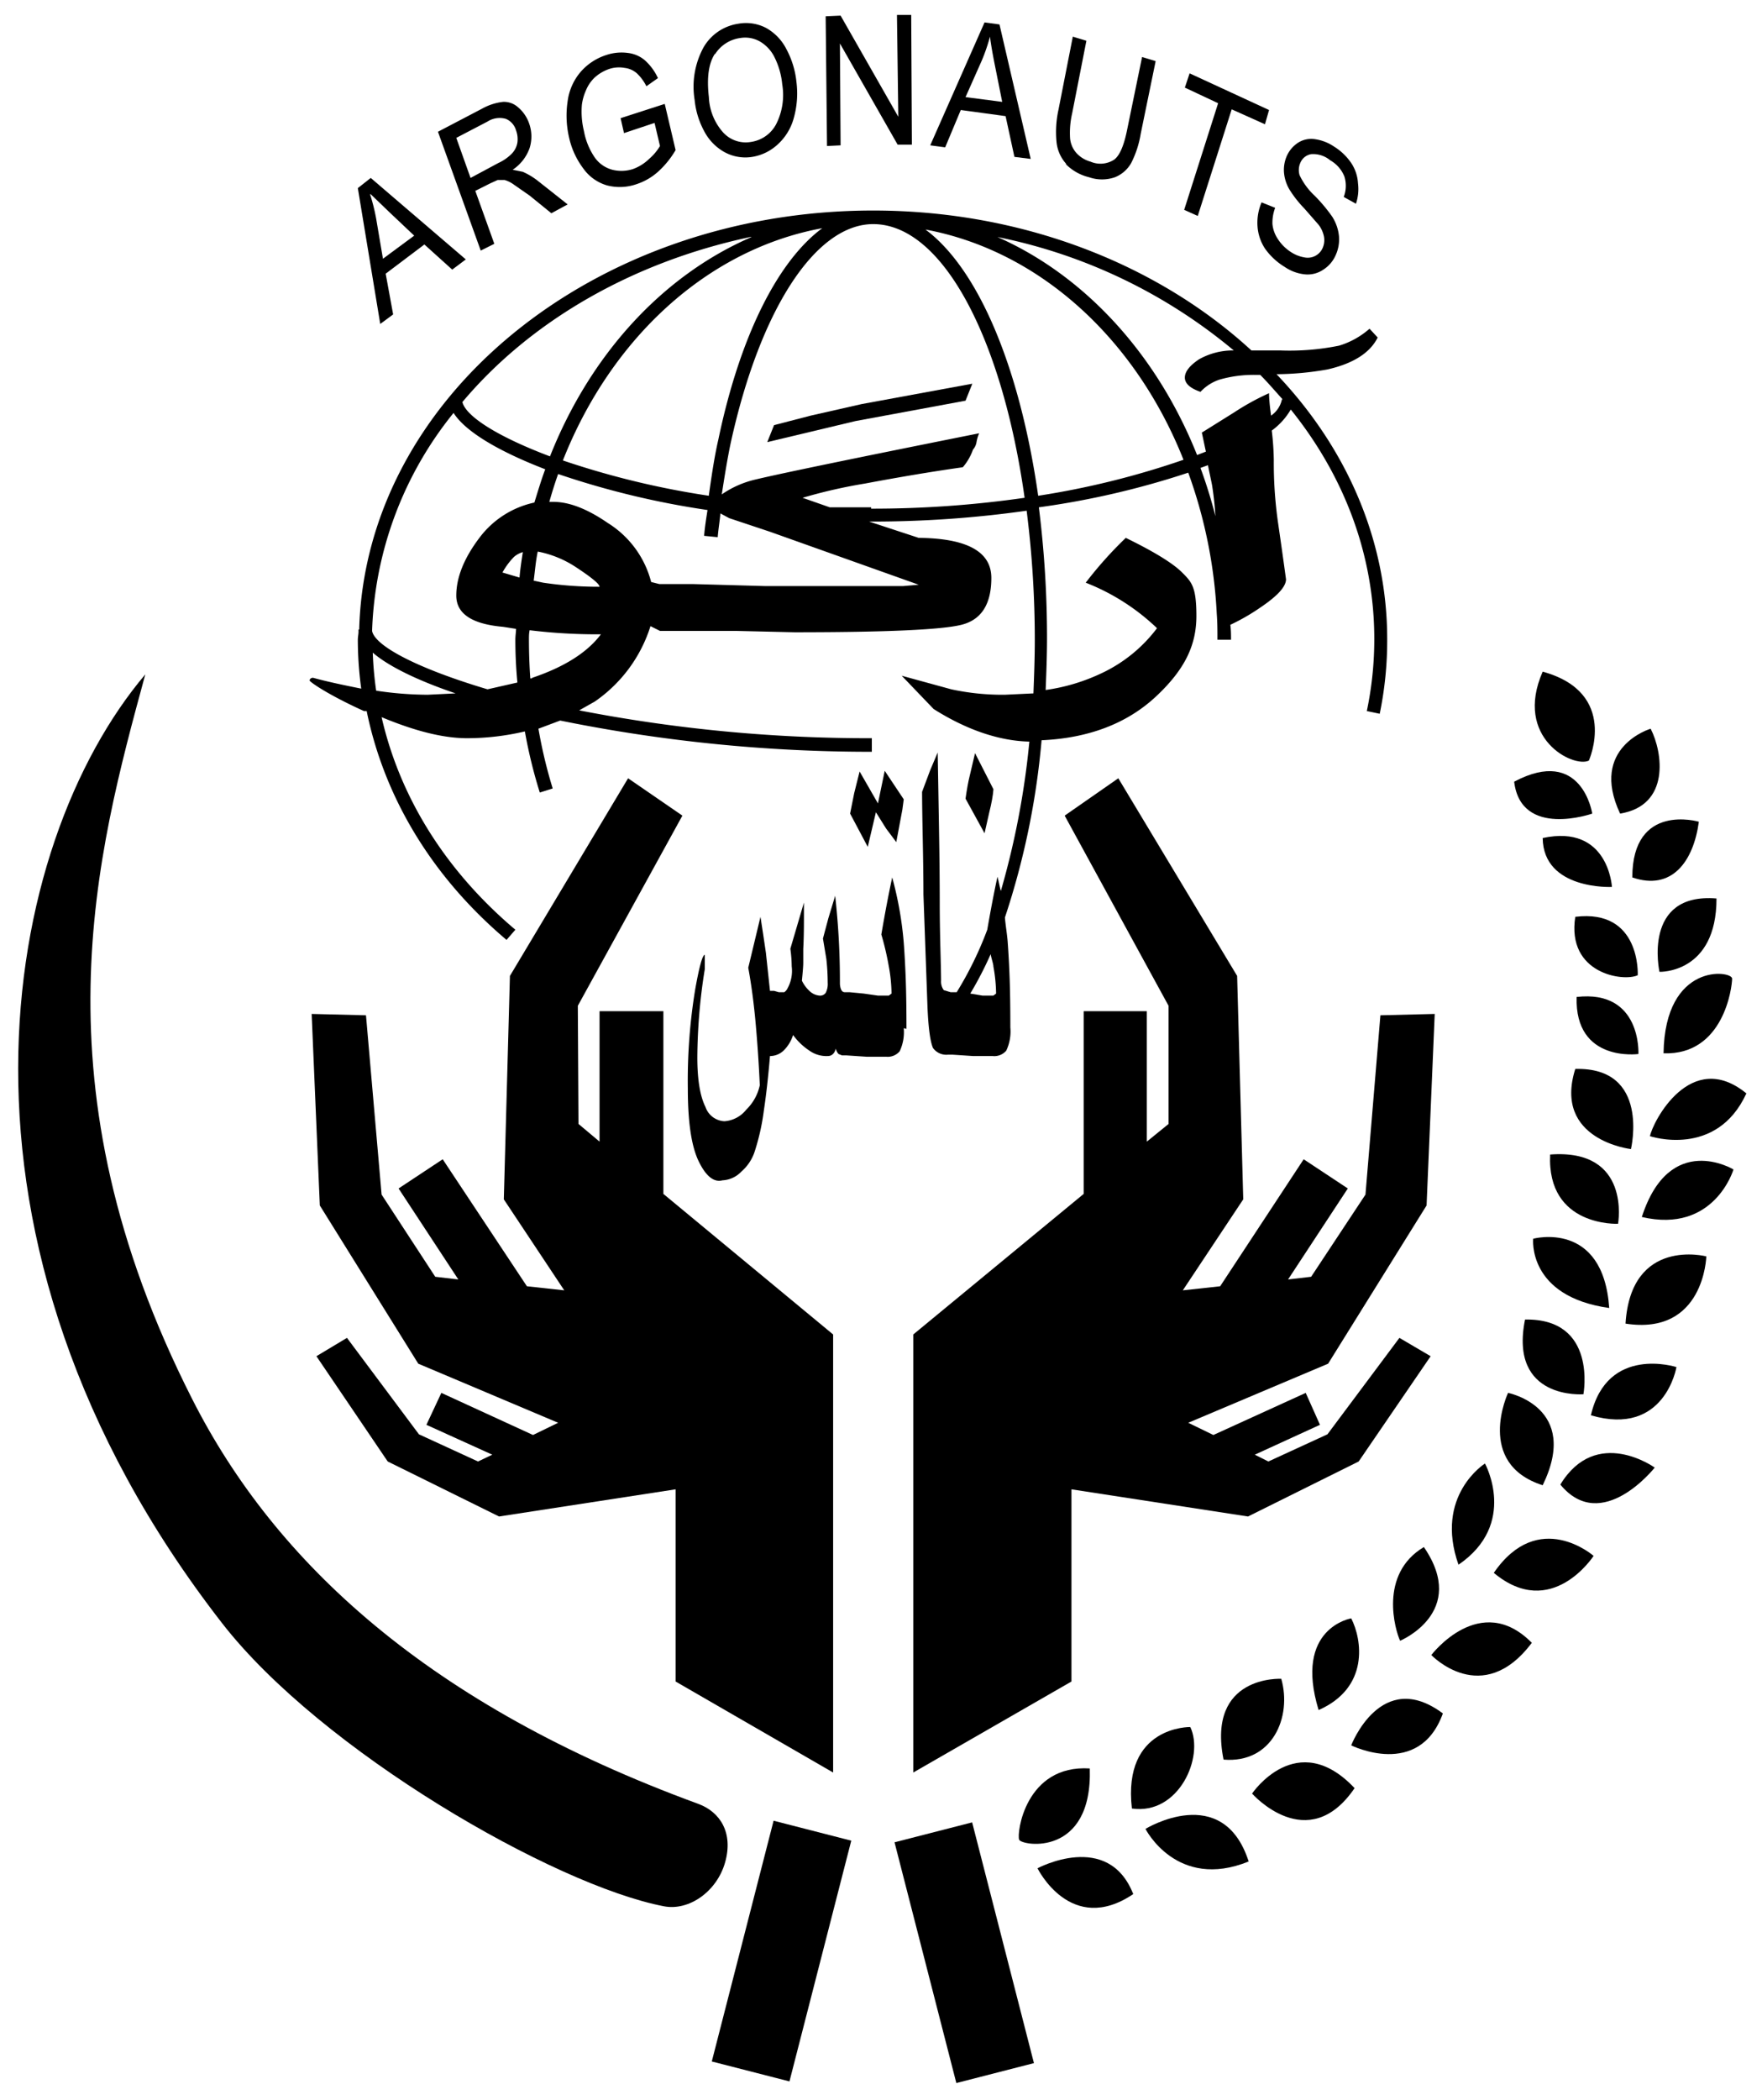 <svg id="Layer_1" data-name="Layer 1" xmlns="http://www.w3.org/2000/svg" viewBox="0 0 259.5 309.2"><title>argonauts-logo</title><polygon points="92.5 114.6 75.1 143.7 74.2 176.6 83.1 190 77.6 189.4 65.2 170.7 58.7 175 67.5 188.4 64.1 188 56.2 175.9 53.9 149.5 45.9 149.3 47.1 177.5 61.6 200.8 82.2 209.5 78.5 211.3 65 205.1 62.8 209.8 72.5 214.2 70.4 215.2 61.7 211.2 51.1 197 46.6 199.7 57.1 215.2 73.5 223.3 99.5 219.3 99.5 247.6 122.7 261 122.7 196.5 97.7 175.8 97.7 148.9 88.3 148.9 88.3 168.1 85.2 165.5 85.1 148.1 100.5 120.1 92.5 114.6"/><polygon points="210.1 177.5 211.3 149.3 203.3 149.5 201.1 175.9 193.1 188 189.7 188.4 198.5 175 192 170.7 179.7 189.4 174.2 190 183.1 176.6 182.2 143.7 164.7 114.6 156.8 120.1 172.1 148.1 172.1 165.5 168.9 168.1 168.9 148.9 159.6 148.9 159.6 175.8 134.5 196.5 134.5 261 157.8 247.6 157.8 219.3 183.8 223.3 200.1 215.2 210.7 199.7 206.1 197 195.5 211.2 186.8 215.2 184.8 214.2 194.4 209.8 192.3 205.1 178.7 211.3 175 209.5 195.6 200.8 210.1 177.5"/><path d="M160.5,260.4c-9.5-.6-10.8,9.6-10.4,10.5s10.8,2.6,10.4-10.5"/><path d="M166.7,266.3c6.9,1,10.7-7.6,8.6-12,0,0-10-.2-8.6,12"/><path d="M152.8,275.1s4.9,10,14.1,3.8c-3.7-9.4-14.1-3.8-14.1-3.8"/><path d="M168.7,269.3s4.6,9.1,15.2,4.8c-3.8-11.8-15.2-4.8-15.2-4.8"/><path d="M184.4,264.1s8.2,9.3,15.1-.8c-8.5-9-15.1.8-15.1.8"/><path d="M180.2,259.1c7.2.6,10.1-6.3,8.5-11.9,0,0-11-.6-8.5,11.9"/><path d="M234,112s4.5-10-6.8-13.1c-4.3,9.8,4.5,14.2,6.8,13.1"/><path d="M243.1,107.3s-9.1,2.7-4.5,12.5c7.4-1.2,6.3-9,4.5-12.5"/><path d="M234.5,119.8s-1.5-10-11.5-4.7c1,8.4,11.5,4.7,11.5,4.7"/><path d="M240.4,129.2c5.8,2,9-2.3,9.8-8.2,0,0-9.8-2.9-9.8,8.2"/><path d="M227.2,123.4c.1,7.7,10.2,7.2,10.2,7.2s-.5-9.3-10.2-7.2"/><path d="M244.4,143.1s8.4.3,8.4-10.8c-11-.9-8.4,10.8-8.4,10.8"/><path d="M241.2,143.6s.5-9.8-9.2-8.6c-1.3,8.4,7.1,9.6,9.2,8.6"/><path d="M199,257s10,5,13.5-4.7c-9.1-6.8-13.5,4.7-13.5,4.7"/><path d="M194.2,251.8c7.5-3.3,6.4-10.4,4.8-13.5,0,0-8.5,1.4-4.8,13.5"/><path d="M210.8,243.7s7.5,7.9,14.8-1.8c-7.6-7.7-14.8,1.8-14.8,1.8"/><path d="M206.2,241.6s10.1-4.2,3.5-13.8c-6.7,4-4.2,12.3-3.5,13.8"/><path d="M245,155.1c8.9.3,10.1-9.8,10.1-11s-9.9-2.5-10.1,11"/><path d="M232.2,146.8c-.3,9.7,9.1,8.4,9.1,8.4s.5-9.5-9.1-8.4"/><path d="M243,167.3s9.8,3.3,14.2-6.3c-8.2-6.7-13.8,4.2-14.2,6.3"/><path d="M232,157.4c-3.3,10.5,8.2,11.8,8.2,11.8s2.9-12.1-8.2-11.8"/><path d="M241.8,179.2c10.7,2.5,13.5-7,13.5-7s-9.4-5.7-13.5,7"/><path d="M238.3,180.2s2-11.1-10-10.2c-.5,10.7,10,10.2,10,10.2"/><path d="M225.8,182.4s-.9,8.5,11.2,10.2c-.9-13-11.2-10.2-11.2-10.2"/><path d="M218.7,215.5s-7.5,4.7-3.9,14.9c8.8-6,3.9-14.9,3.9-14.9"/><path d="M227.2,218.7c5.6-11.5-5.1-13.6-5.1-13.6s-4.9,10.4,5.1,13.6"/><path d="M229.8,218.6c6.1,7.4,13.9-2.5,13.9-2.5s-8.6-6.2-13.9,2.5"/><path d="M220,231.6c8.5,7.1,14.7-2.5,14.7-2.5s-8.1-7.1-14.7,2.5"/><path d="M239.4,194.9c11.6,1.8,11.9-9.9,11.9-9.9s-11.1-2.9-11.9,9.9"/><path d="M234.3,208.4c10.9,3.2,12.6-7.1,12.6-7.1s-10.2-3.3-12.6,7.1"/><path d="M233.2,205.3s2.1-11.2-8.6-11c-2.4,11.9,8.6,11,8.6,11"/><path d="M53.8,104.7H54c2.6,12.7,9.6,24.4,20.6,33.7l1.3-1.5c-10.3-8.7-17-19.5-19.7-31.3,4.8,2,9,3.1,12.6,3.1a37.3,37.3,0,0,0,8.5-1,72.3,72.3,0,0,0,2.2,9l1.9-.6a70.5,70.5,0,0,1-2.1-8.8l3.2-1.2a229.4,229.4,0,0,0,45.9,4.6v-2a223.2,223.2,0,0,1-43.1-4.1l2.3-1.3a21.2,21.2,0,0,0,8.2-11.1l1.4.7h11.2l8.6.2q20.2,0,24.6-1.1t4.4-6.9-10.7-5.9L128,76.8h.3a161.8,161.8,0,0,0,22.9-1.6,151.1,151.1,0,0,1,1.2,19c0,2.7-.1,5.3-.2,7.9l-4.2.2a35.7,35.7,0,0,1-7.9-.8l-7.3-2,4.7,4.9c4.9,3.1,9.7,4.7,14.1,4.8a120.2,120.2,0,0,1-4.2,22c-.2-.7-.3-1.4-.5-2.1-.5,2.3-1,4.9-1.5,7.8a52.5,52.5,0,0,1-4.5,9.2h-.9l-1-.3a2.1,2.1,0,0,1-.4-1.4q0-.9-.1-4.7t-.1-6.8q0-4.4-.1-10.4t-.2-11.7l-1.1,2.6-1.2,3.2q0,2,.1,7t.1,8.1l.6,16.7q.2,4.5.8,5.9a2.4,2.4,0,0,0,2.2,1h.7l3,.2h2.9a2.3,2.3,0,0,0,2-.8,6.6,6.6,0,0,0,.6-3.4q0-4.2-.1-7.1t-.3-5.6c-.1-1.2-.3-2.3-.4-3.5a114,114,0,0,0,5.4-26.1c6.8-.3,12.5-2.4,16.8-6.4s6-7.6,6-11.9-.7-5-2.1-6.4-4.2-3.1-8.3-5.1a58.6,58.6,0,0,0-5.9,6.6,32,32,0,0,1,10.5,6.7,21.8,21.8,0,0,1-8.1,6.6,28.3,28.3,0,0,1-8.3,2.5c.1-2.5.2-5.1.2-7.6a154.5,154.5,0,0,0-1.2-19.3A122.7,122.7,0,0,0,175,69.6a71.1,71.1,0,0,1,4.2,20.8c.1,1.3.1,2.5.1,3.8h2c0-.7,0-1.4-.1-2.2a30.7,30.7,0,0,0,4.5-2.6q3.7-2.5,3.7-4.1-.6-4.4-1.2-8.5a62.2,62.2,0,0,1-.6-9.1,40.9,40.9,0,0,0-.3-4.3,10.1,10.1,0,0,0,2.8-3.1c7.8,9.7,12.3,21.3,12.3,33.8a51.5,51.5,0,0,1-1.1,10.6l1.9.4a53.4,53.4,0,0,0,1.1-11c0-14.7-6.1-28.3-16.3-39a44.4,44.4,0,0,0,7.5-.7q5.7-1.3,7.4-4.7l-1.2-1.3a12,12,0,0,1-4.5,2.5,36.5,36.5,0,0,1-8.7.7h-4.2C170.6,39,150.7,31,128.6,31,87.4,31,53.8,58.6,52.9,92.7h-.1V93c0,.4-.1.8-.1,1.2a53.5,53.5,0,0,0,.5,7.2c-2.5-.5-4.9-1-7.1-1.6-.3,0-.5.2-.5.4s2.7,2.1,8,4.5m92.7,37.6a23.3,23.3,0,0,1,.4,4l-.4.3h-1.6l-1.8-.3a52.8,52.8,0,0,0,3-5.8c.1.6.3,1.1.4,1.7M55.4,101.7a51.6,51.6,0,0,1-.5-5.6c2.3,2,6.6,4.1,12.2,6l-4.1.2a51.6,51.6,0,0,1-7.6-.6M80.3,69.1c-.6,1.6-1.1,3.3-1.6,4.9a13.7,13.7,0,0,0-8.1,5.2q-3.4,4.5-3.4,8.5t6.9,4.6l1.9.3c0,.5-.1,1-.1,1.6,0,2.1.1,4.2.3,6.3l-4.4,1c-10.4-3.1-16.6-6.4-17-8.6A53.8,53.8,0,0,1,66.8,60.8c1.7,2.7,6.5,5.6,13.5,8.3M79.1,81.2a15.5,15.5,0,0,1,5.7,2.3q3.5,2.3,3.5,2.9a55.6,55.6,0,0,1-8.3-.6l-1.4-.3c.2-1.5.3-2.9.6-4.3m-2.5,3.9-2.7-.8A10.5,10.5,0,0,1,75.7,82a3.4,3.4,0,0,1,1.3-.7c-.2,1.3-.4,2.6-.5,3.9m1.8,14.7h-.2q-.2-2.9-.2-5.8c0-.4,0-.8.1-1.3a82.1,82.1,0,0,0,10.5.6q-3,4-10.1,6.4m56.9-13.7-2.3.2H112.7L102,86H97.1l-1.2-.3a14.5,14.5,0,0,0-6.4-8.7q-4.5-3.1-8-3.1h-.6c.4-1.4.8-2.7,1.3-4.1a124.3,124.3,0,0,0,22,5.3c-.2,1.3-.4,2.5-.5,3.8l2,.2c.1-1.2.3-2.4.4-3.5l1.3.7,6,2ZM104.4,73a124.1,124.1,0,0,1-21.5-5.2c7.1-18,21.3-31.1,38.2-34.2-6.5,4.8-12.1,15.8-15.3,31.1-.6,2.6-1,5.4-1.4,8.2m23.9,1.8h-6.1l-4-1.4a75.8,75.8,0,0,1,9.2-2.1q8-1.5,14.4-2.4a8.2,8.2,0,0,0,1.5-2.6,2.2,2.2,0,0,0,.5-1,5.9,5.9,0,0,1,.4-1.4q-27.5,5.5-32.9,6.8a14.4,14.4,0,0,0-5,2.2c.4-2.6.8-5.1,1.3-7.5C111.9,45.6,120.1,33,128.6,33c10.2,0,19,16.8,22.3,40.3a157.8,157.8,0,0,1-22.6,1.6m24.6-1.9c-2.7-18.9-8.8-33.4-16.6-39.2,16.7,3.1,30.9,16,38,33.9a122.6,122.6,0,0,1-21.4,5.3m25.6-1.6A44.9,44.9,0,0,1,179,76a70.9,70.9,0,0,0-2.2-7.1l1.1-.4c.2,1,.4,1.9.6,2.9m3.1-19.8a10.2,10.2,0,0,0-5,1.3q-2.1,1.4-2.1,2.7t2.3,2.1a6.7,6.7,0,0,1,2.8-1.8,18.2,18.2,0,0,1,5.3-.7h.7c1.2,1.2,2.2,2.4,3.3,3.6h-.1a3.9,3.9,0,0,1-1.6,2.4c-.2-1.4-.3-2.6-.3-3.3a36.5,36.5,0,0,0-5.1,2.8l-4.8,3c.2.9.4,1.9.6,2.8l-1.3.5c-5.9-14.8-16.5-26.4-29.4-32.1a78.4,78.4,0,0,1,34.8,16.7m-71-16.7C97.5,40.6,86.9,52.3,81,67.2c-7.7-2.9-12.4-5.9-12.9-8,10-11.9,25-20.6,42.4-24.3"/><path d="M119.4,61.2l-5.4,1.4-1,2.5L126,62l16.2-3,1-2.5-16.3,3-7.5,1.7"/><path d="M129.3,118.3l-2.7-4.7-.8,3.2-.6,3,2.6,4.9,1.2-5.1,1.5,2.4,1.5,2,.6-3.2.3-1.6.2-1.5-2.8-4.2Z"/><path d="M133.5,151.5q0-4.2-.1-7.1t-.3-5.6a52.8,52.8,0,0,0-1.7-9.6q-.8,3.7-1.6,8.4a42.3,42.3,0,0,1,1.1,4.7,23.3,23.3,0,0,1,.4,4l-.4.3h-1.6l-2.1-.3-2.1-.2h-.7q-.6,0-.7-1.2a113.9,113.9,0,0,0-.7-13l-1,3.3-.8,3,.5,3a32.1,32.1,0,0,1,.2,3.5,2.8,2.8,0,0,1-.3,1.5,1,1,0,0,1-.9.4,2.4,2.4,0,0,1-1.5-.7,5,5,0,0,1-1.1-1.5q.2-2,.2-2.6v-2.1q.1-1.7.1-4.4v-2.4l-2,6.8a19.7,19.7,0,0,1,.2,2.6,5.3,5.3,0,0,1-.6,3.2,1.4,1.4,0,0,1-.5.6h-.8l-.7-.2h-.6l-.6-5.6-.4-2.7-.4-2.6-1.8,7.5q.7,3.8,1.1,8.3t.6,9a7.1,7.1,0,0,1-2,3.6,4.5,4.5,0,0,1-3.2,1.7,3.1,3.1,0,0,1-2.8-2.1q-1.2-2.4-1.2-7.3a83.7,83.7,0,0,1,1.1-13v-2.1q-.5,0-1.4,5a82.7,82.7,0,0,0-1.1,14.7q0,7.4,1.6,10.7t3.5,2.8a4.1,4.1,0,0,0,2.8-1.3,6.6,6.6,0,0,0,1.9-2.8,33.3,33.3,0,0,0,1.4-6.2q.5-3.3.9-8a2.9,2.9,0,0,0,2-.8,5.5,5.5,0,0,0,1.4-2.3,9.2,9.2,0,0,0,2.4,2.3,4.3,4.3,0,0,0,2.7.8q.9,0,1.2-1.1a1.6,1.6,0,0,0,.4.8l.5.2h.6l3,.2h2.9a2.3,2.3,0,0,0,2-.8,6.6,6.6,0,0,0,.6-3.4"/><path d="M146.3,116.2l-2.7-5.3-.8,3.4q-.3,1.2-.6,3.3l2.8,5.1.7-3.1q.5-2,.6-3.3"/><path d="M57.9,46.3l-1.1-6L62.5,36l4.1,3.7,2-1.5-14-12-1.9,1.5L56,47.7ZM54.6,28.6l2.7,2.6L61,34.7l-4.6,3.4-1-5.9a28.3,28.3,0,0,0-.9-3.6"/><path d="M72.8,35.9,70,28.1,72.2,27l1.1-.5h1a4.3,4.3,0,0,1,1.4.7L78,28.8l3.2,2.6,2.4-1.3-4.3-3.4A10.4,10.4,0,0,0,77,25.3L75.5,25A6.4,6.4,0,0,0,78,21.8a5.7,5.7,0,0,0-.1-3.7,5.4,5.4,0,0,0-1.6-2.3,3.1,3.1,0,0,0-2.2-.8A8.2,8.2,0,0,0,71,16l-6.5,3.4,6.3,17.5ZM67.2,20.3l4.6-2.4a3.3,3.3,0,0,1,2.7-.4,2.6,2.6,0,0,1,1.5,1.7,3.7,3.7,0,0,1,.2,1.8,3.1,3.1,0,0,1-.8,1.6A6.7,6.7,0,0,1,73.4,24l-4.1,2.2Z"/><path d="M85.9,24.8a6.5,6.5,0,0,0,3.5,2.5,7.5,7.5,0,0,0,4.4-.2,8.9,8.9,0,0,0,3.1-1.8,13.4,13.4,0,0,0,2.6-3.2l-1.6-6.8-6.5,2.1.5,2.2,4.5-1.5.8,3.4a7.7,7.7,0,0,1-1.6,1.9,6.7,6.7,0,0,1-2.4,1.5,5.5,5.5,0,0,1-3,.1,4.6,4.6,0,0,1-2.6-1.8,10.1,10.1,0,0,1-1.6-3.9,12,12,0,0,1-.3-3.9,7.6,7.6,0,0,1,.6-2.1,5.4,5.4,0,0,1,1.3-1.9,6.1,6.1,0,0,1,2.3-1.3A4.6,4.6,0,0,1,92,10a3.3,3.3,0,0,1,1.8.8,6.8,6.8,0,0,1,1.4,1.9l1.7-1.2A8.1,8.1,0,0,0,95,8.9a4.7,4.7,0,0,0-2.5-1.1,7,7,0,0,0-3.2.3,8.4,8.4,0,0,0-3.8,2.5,8.3,8.3,0,0,0-1.9,4.3,14.2,14.2,0,0,0,.2,5.3,11.8,11.8,0,0,0,2.1,4.6"/><path d="M103.7,19.3a7.5,7.5,0,0,0,3,3.1,6.4,6.4,0,0,0,4.1.7,7.2,7.2,0,0,0,3.7-1.8,8.1,8.1,0,0,0,2.4-3.9,13.4,13.4,0,0,0,.4-5.3,13,13,0,0,0-1.5-4.9,7.4,7.4,0,0,0-3-3.1,6.4,6.4,0,0,0-4.1-.6A7.1,7.1,0,0,0,103.6,7a12.1,12.1,0,0,0-1.3,7.7,12.2,12.2,0,0,0,1.4,4.6M105.3,8A5.2,5.2,0,0,1,109,5.6a4.4,4.4,0,0,1,2.9.5,5.5,5.5,0,0,1,2.2,2.4,11.2,11.2,0,0,1,1.1,3.9,9.5,9.5,0,0,1-.9,5.9,5,5,0,0,1-3.7,2.6,4.5,4.5,0,0,1-4.1-1.4,8.3,8.3,0,0,1-2.1-5.2q-.5-4.3.9-6.4"/><polygon points="123.8 21.4 123.7 6.4 132.2 21.3 134.3 21.3 134.2 2.2 132.1 2.2 132.3 17.2 123.8 2.3 121.6 2.4 121.8 21.5 123.8 21.4"/><path d="M141.5,16.2l6.6.9,1.3,6,2.4.3L147.2,3.6l-2.2-.3L137,21.4l2.2.3Zm3.1-7.3a27.4,27.4,0,0,0,1.2-3.5q.2,1.6.7,4.1l1.1,5.5-5.4-.7Z"/><path d="M157,24.2a7.2,7.2,0,0,0,3.4,1.9,5.8,5.8,0,0,0,3.8,0,4.8,4.8,0,0,0,2.4-2.1,14.7,14.7,0,0,0,1.4-4.3L170.2,9l-2-.6L166,19.1q-.7,3.5-1.9,4.4a3.7,3.7,0,0,1-3.5.3,4.4,4.4,0,0,1-2.1-1.3,3.8,3.8,0,0,1-.9-2.1,12.8,12.8,0,0,1,.3-3.7l2.1-10.7-2-.6-2.1,10.7a15.3,15.3,0,0,0-.3,4.8,5.6,5.6,0,0,0,1.4,3.2"/><polygon points="176.4 31.8 181.4 16.1 186.3 18.3 186.9 16.2 175.2 10.8 174.5 12.9 179.4 15.2 174.4 30.9 176.4 31.8"/><path d="M185.8,29.8a7.6,7.6,0,0,0-.6,3.5,6.8,6.8,0,0,0,1.1,3.3,9.7,9.7,0,0,0,2.9,2.7,6.4,6.4,0,0,0,3,1.1,4.1,4.1,0,0,0,2.7-.7,4.8,4.8,0,0,0,1.8-2.1,5.6,5.6,0,0,0,.5-2.8,6.5,6.5,0,0,0-1-2.9,23.7,23.7,0,0,0-2.6-3.1,9.8,9.8,0,0,1-2.2-3,2.6,2.6,0,0,1,.1-1.8,2.1,2.1,0,0,1,1.6-1.3,3.9,3.9,0,0,1,2.8.9,4.8,4.8,0,0,1,2.1,2.4,4.6,4.6,0,0,1-.1,3l1.8,1A6.8,6.8,0,0,0,200,27a6,6,0,0,0-1-3,8.4,8.4,0,0,0-2.5-2.4,6.7,6.7,0,0,0-2.8-1.1,3.6,3.6,0,0,0-2.5.5,4.5,4.5,0,0,0-1.7,2,5.1,5.1,0,0,0-.4,2.4,5.9,5.9,0,0,0,.8,2.5,16.5,16.5,0,0,0,2.2,2.8l2.1,2.4a4.2,4.2,0,0,1,.8,1.8,2.9,2.9,0,0,1-.2,1.6,2.4,2.4,0,0,1-2.7,1.4,5.2,5.2,0,0,1-2-.8,6.4,6.4,0,0,1-1.9-1.9,4.8,4.8,0,0,1-.8-2.2,6.2,6.2,0,0,1,.4-2.4Z"/><path d="M102.8,265.6C63.2,251.1,40.5,230.1,28.3,206,4.8,159.7,14.2,125.8,21.4,99.3.3,124.2-11.2,182.5,32.7,239c14.6,18.8,48.9,38.6,65.1,41.7,3.7.7,7.8-2.2,9-6.5s-.7-7.4-4-8.6"/><rect x="96.8" y="281.5" width="36.6" height="11.81" transform="translate(-191.9 327.3) rotate(-75.6)"/><rect x="136.2" y="269.1" width="11.8" height="36.6" transform="translate(-67.1 44.5) rotate(-14.4)"/></svg>